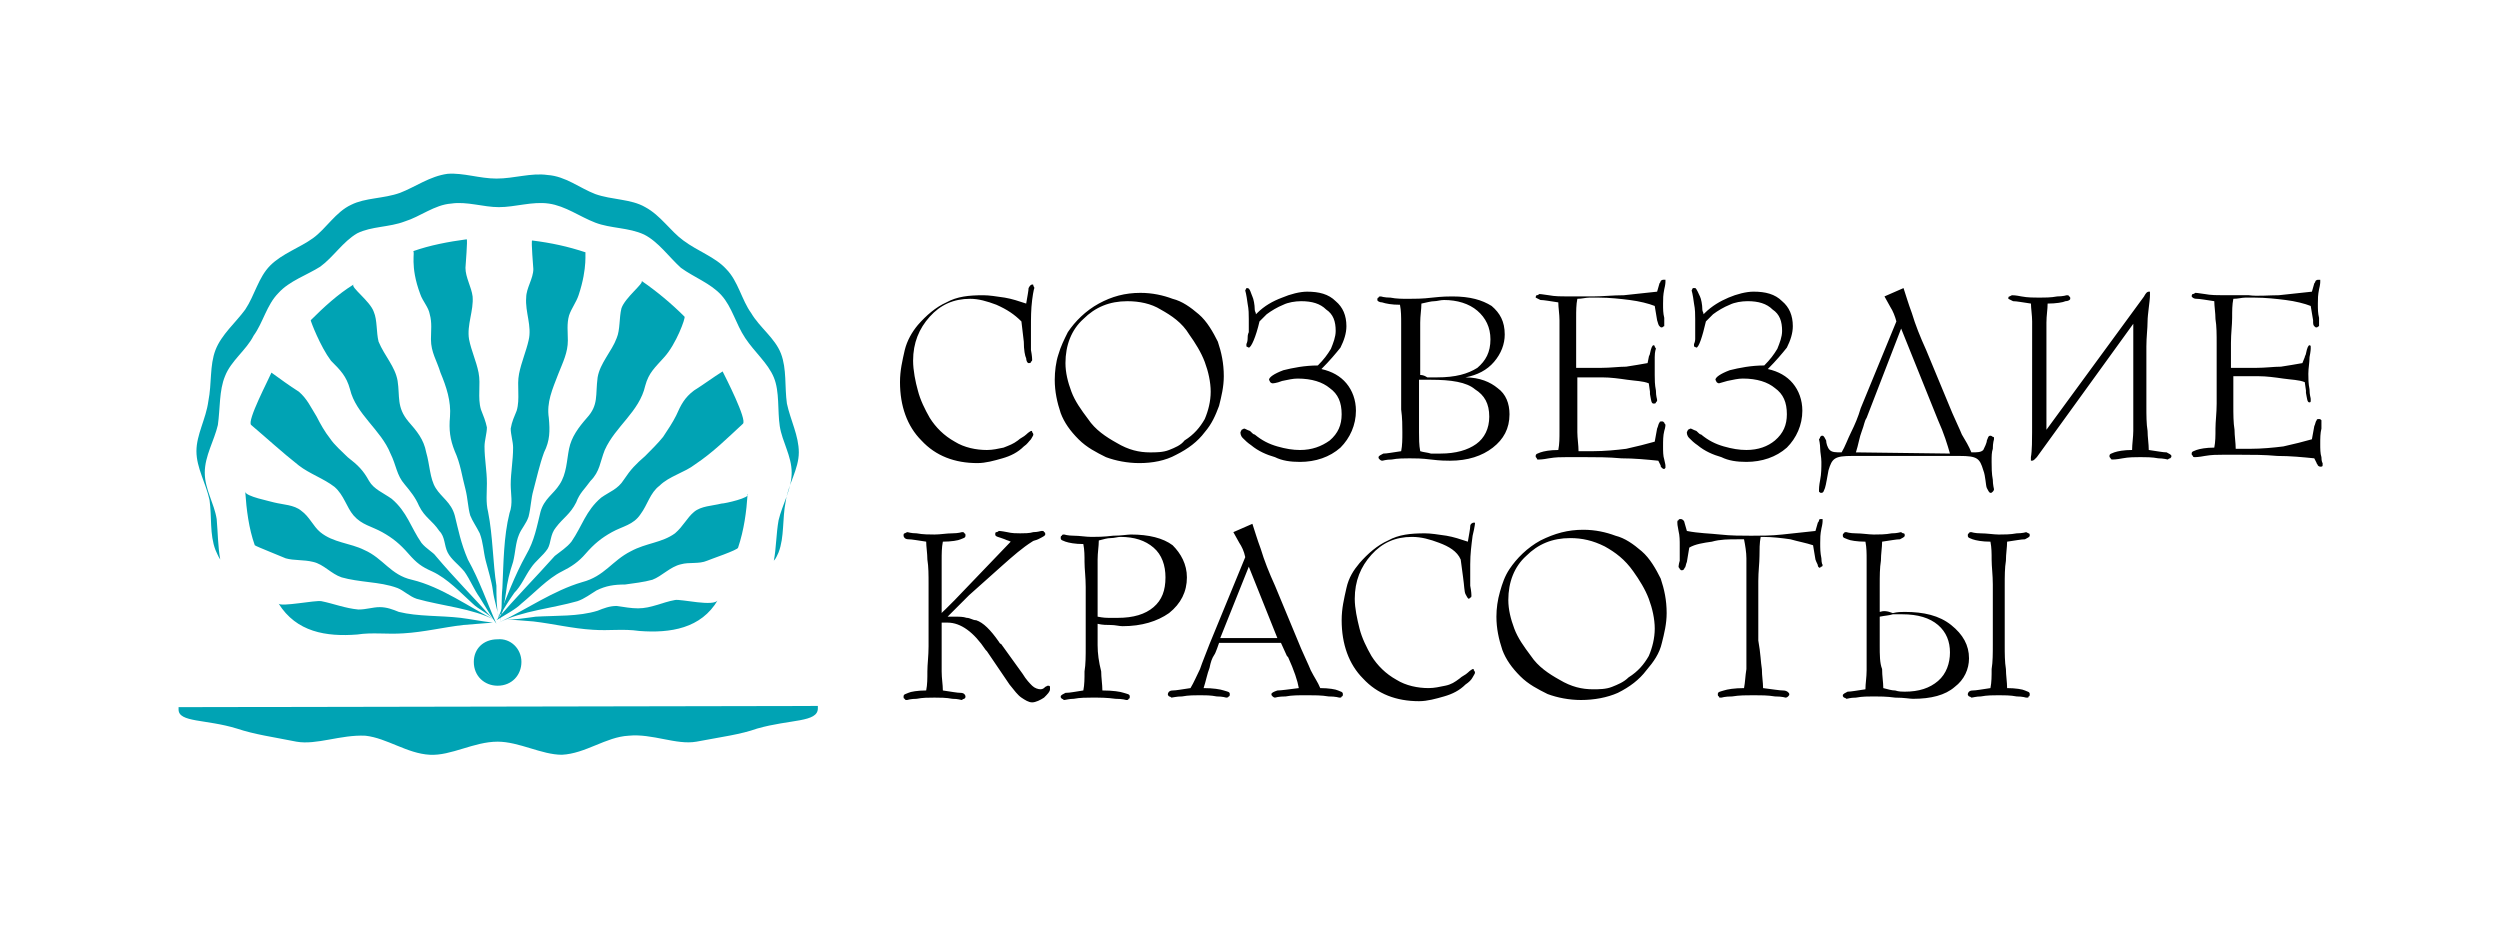 <svg xmlns="http://www.w3.org/2000/svg" width="210" height="80">
  <style>
    .st0{fill:#00a3b4}
  </style>
  <g id="Layer_1">
    <path d="M83.7 25.6c-.8-.3-1.5-.5-2.2-.5-1.4 0-2.5.5-3.4 1.5-.9 1-1.4 2.2-1.4 3.7 0 .8.2 1.8.4 2.5.2.8.6 1.6 1 2.3.5.8 1.2 1.5 2.1 2 .8.5 1.8.7 2.7.7.5 0 .9-.1 1.4-.2.5-.2.8-.3 1.2-.6.2-.2.5-.3.7-.5.2-.2.4-.3.4-.3.1 0 .1 0 .1.1 0 0 .1.1.1.2s-.1.2-.2.4c-.2.2-.3.4-.6.6-.5.5-1.1.8-1.8 1-.7.2-1.4.4-2.1.4-1.9 0-3.5-.6-4.7-1.9-1.2-1.2-1.8-2.9-1.8-4.9 0-1 .2-1.8.4-2.7.2-.8.6-1.5 1.1-2.1.7-.8 1.5-1.5 2.4-1.9.9-.5 1.9-.6 3.1-.6.5 0 1.1.1 1.8.2.6.1 1.2.3 1.8.5.1-.6.2-1.1.2-1.3.1-.2.2-.3.3-.3.1 0 .1 0 .1.1l.1.2c0-.1-.1.2-.2 1s-.1 1.5-.1 2.4v1.8c.1.5.1.8.1.8 0 .1 0 .1-.1.2 0 .1-.1.1-.2.1s-.2-.2-.2-.4c-.1-.2-.2-.7-.2-1.4l-.2-1.7c-.6-.6-1.2-1-2.1-1.4m18.7 8.5c.2-.8.4-1.6.4-2.5 0-1.1-.2-2-.5-2.9-.4-.8-.9-1.7-1.6-2.3-.7-.6-1.4-1.1-2.2-1.3-.8-.3-1.7-.5-2.7-.5-1.3 0-2.4.3-3.5.9-1.1.6-2 1.5-2.6 2.4-.3.6-.6 1.2-.8 1.9-.2.6-.3 1.4-.3 2.1 0 1 .2 1.9.5 2.8.3.8.8 1.5 1.5 2.2.7.7 1.5 1.1 2.3 1.5.8.3 1.8.5 2.8.5 1.1 0 2.2-.2 3.1-.7 1-.5 1.8-1.1 2.4-1.9.6-.7.9-1.4 1.2-2.2m-4.2 3.7c-.5.2-1.1.2-1.6.2-.9 0-1.8-.2-2.8-.8-.9-.5-1.8-1.1-2.4-2-.6-.8-1.1-1.5-1.4-2.3-.3-.8-.5-1.6-.5-2.4 0-1.5.5-2.8 1.5-3.7 1-1 2.2-1.5 3.7-1.5 1 0 2 .2 2.8.7.9.5 1.8 1.1 2.4 2.1.5.7 1 1.5 1.3 2.3.3.8.5 1.7.5 2.5s-.2 1.6-.5 2.3c-.4.7-.9 1.3-1.7 1.8-.3.4-.8.6-1.3.8m6.7-8.6l-.2-.1v-.2s.1-.2.1-.4 0-.4.1-.6v-1.1c0-.4 0-.8-.1-1.3-.1-.8-.2-1.1-.2-1.1l.1-.2h.1c.2 0 .3.5.4.7s.2.7.2 1.1c0 .2.1.2.1.4l.1-.1c.6-.6 1.3-1 2.1-1.3.7-.3 1.5-.5 2.1-.5 1 0 1.8.2 2.4.8.6.5.9 1.2.9 2.1 0 .6-.2 1.2-.5 1.8-.4.5-.9 1.1-1.6 1.8.9.2 1.6.6 2.1 1.2s.8 1.4.8 2.3c0 1.2-.5 2.3-1.3 3.1-.9.8-2.1 1.2-3.4 1.2-.8 0-1.5-.1-2.1-.4-.7-.2-1.4-.5-2-1-.3-.2-.5-.4-.7-.6-.2-.2-.2-.4-.2-.5l.1-.2.2-.1c.1 0 .2.1.5.2.2.2.3.3.4.3.6.5 1.2.8 1.9 1 .7.2 1.3.3 1.9.3 1 0 1.8-.3 2.5-.8.7-.6 1-1.3 1-2.2 0-1-.3-1.7-1-2.2-.6-.5-1.5-.8-2.7-.8-.4 0-.8.1-1.3.2-.5.2-.8.2-.8.2-.1 0-.2-.1-.2-.1l-.1-.2c0-.2.4-.5 1.2-.8.8-.2 1.8-.4 2.9-.4.5-.5.8-.9 1.1-1.4.2-.5.4-1 .4-1.5 0-.8-.2-1.4-.8-1.8-.5-.5-1.2-.7-2.1-.7-.5 0-1.1.1-1.5.3-.5.2-1 .5-1.4.8l-.6.6c-.3 1.3-.7 2.2-.9 2.2m15.3 8.9c-.3-.1-.6-.1-.9-.2-.1-.5-.1-1.1-.1-1.6v-4.4h1c1.7 0 3 .2 3.7.8.8.5 1.2 1.2 1.2 2.3 0 1-.4 1.8-1.1 2.3-.7.5-1.7.8-3 .8h-.8m-2.4-1.8c0 .6 0 1.1-.1 1.6-.7.1-1.2.2-1.5.2-.2.1-.4.2-.4.3 0 .1 0 .1.1.2 0 0 .1.1.2.1s.3-.1.8-.1c.5-.1 1.1-.1 1.5-.1.5 0 1 0 1.8.1s1.3.1 1.6.1c1.5 0 2.7-.4 3.6-1.1.9-.7 1.4-1.6 1.4-2.8 0-.9-.3-1.7-1-2.2-.6-.5-1.5-.9-2.7-.9 1-.2 1.8-.6 2.4-1.3.6-.7.9-1.5.9-2.3 0-1.1-.4-1.8-1.1-2.4-.8-.5-1.8-.8-3.3-.8-.3 0-.8 0-1.7.1-.8.1-1.5.1-2 .1s-1 0-1.5-.1c-.5 0-.8-.1-.8-.1-.1 0-.2 0-.2.1-.1 0-.1.1-.1.2s.2.2.4.2c.3.1.8.2 1.5.2.1.5.1 1 .1 1.6v7.2c.1.7.1 1.4.1 1.9m1.5-4.8v-4.4c0-.6.1-1.1.1-1.6.5-.1.8-.2 1.1-.2.2 0 .5-.1.8-.1 1.1 0 2.1.3 2.8.9.7.6 1.1 1.4 1.1 2.4 0 1.1-.4 1.8-1.1 2.4-.8.5-1.8.8-3.4.8h-.8c-.3-.2-.5-.2-.6-.2m17.1-6.7c.9-.1 1.8-.2 2.8-.3l.2-.7c.1-.1.1-.2.1-.2s.1-.1.2-.1h.2v.2s0 .2-.1.6c-.1.5-.1.8-.1 1.2 0 .5 0 .8.1 1.2v.7c-.1 0-.1.1-.2.1s-.1 0-.2-.1-.1-.2-.2-.5l-.2-1.2c-.5-.2-1.3-.4-2.1-.5-.8-.1-1.7-.2-2.6-.2h-.8c-.3 0-.6.1-1 .1-.1.5-.1 1-.1 1.6v4.2h2.1c.8 0 1.5-.1 2.1-.1.7-.1 1.2-.2 1.8-.3l.1-.5c0-.1.1-.2.1-.3.1-.5.2-.7.3-.7 0 0 .1 0 .1.1s.1.1.1.2c0 0-.1.2-.1.7v1.5c0 .4 0 .8.1 1.3 0 .5.1.7.1.8 0 .1 0 .1-.1.2 0 .1-.1.1-.2.1-.2 0-.2-.3-.3-.8v-.2l-.1-.7c-.5-.2-1.1-.2-1.8-.3-.7-.1-1.4-.2-2.1-.2h-2.1v4.6c0 .5.1 1.1.1 1.6h1.2c1 0 2-.1 2.8-.2.9-.2 1.7-.4 2.4-.6l.2-1.1c.1-.2.1-.4.2-.5 0-.1.1-.1.2-.1s.1 0 .2.1c0 .1.1.1.1.2 0 0 0 .2-.1.5-.1.4-.1.8-.1 1.3 0 .4 0 .8.1 1.1.1.4.1.5.1.5v.2l-.1.1s-.1 0-.2-.1-.1-.1-.1-.2l-.2-.4c-1-.1-2-.2-3.1-.2-1.1-.1-2.1-.1-3.1-.1h-1.5c-.5 0-.9 0-1.5.1-.5.1-.8.1-.8.1-.2 0-.2 0-.2-.1-.1-.1-.1-.1-.1-.2 0-.2.2-.2.4-.3.3-.1.8-.2 1.5-.2.1-.5.1-1 .1-1.6v-9.3c0-.5-.1-1.1-.1-1.5-.7-.1-1.2-.2-1.5-.2l-.4-.2s0-.2.1-.2.2-.1.2-.1.2 0 .8.1c.5.1 1.1.1 1.6.1h2.1c.8 0 1.7-.1 2.6-.1m6.1 4.4l-.2-.1v-.2s.1-.2.1-.4v-1.7c0-.4 0-.8-.1-1.3-.1-.8-.2-1.1-.2-1.1l.1-.2h.2c.1 0 .3.5.4.7s.2.7.2 1.1c0 .2.1.2.1.4l.1-.1c.6-.6 1.3-1 2-1.3.7-.3 1.5-.5 2.1-.5 1 0 1.8.2 2.4.8.6.5.9 1.2.9 2.1 0 .6-.2 1.2-.5 1.8-.4.5-.9 1.1-1.6 1.8.9.2 1.6.6 2.1 1.2s.8 1.4.8 2.3c0 1.2-.5 2.3-1.3 3.1-.9.8-2.1 1.2-3.4 1.2-.8 0-1.5-.1-2.1-.4-.7-.2-1.4-.5-2-1-.3-.2-.5-.4-.7-.6-.2-.2-.2-.4-.2-.5l.1-.2.2-.1c.1 0 .2.1.5.2.2.2.3.3.4.3.6.5 1.2.8 1.9 1 .7.2 1.3.3 1.9.3 1 0 1.8-.3 2.4-.8.7-.6 1-1.3 1-2.2 0-1-.3-1.7-1-2.2-.6-.5-1.5-.8-2.7-.8-.4 0-.8.1-1.3.2l-.7.2c-.1 0-.2-.1-.2-.1l-.1-.2c0-.2.4-.5 1.2-.8.8-.2 1.8-.4 2.9-.4.5-.5.8-.9 1.1-1.4.2-.5.4-1 .4-1.5 0-.8-.2-1.4-.8-1.8-.5-.5-1.2-.7-2.1-.7-.5 0-1.1.1-1.5.3-.5.2-1 .5-1.4.8l-.6.6c-.3 1.3-.6 2.2-.8 2.2m13 7.1c-.3.6-.5 1.2-.8 1.7-.5 0-.8 0-1-.2-.2-.2-.3-.6-.3-.8-.1-.2-.2-.4-.3-.4-.1 0-.1 0-.2.1 0 .1-.1.2-.1.2s.1.4.1.8c0 .3.1.7.1 1.1 0 .5 0 1-.1 1.5s-.1.8-.1.8v.2c.1.1.1.1.2.1.2 0 .2-.2.3-.4.1-.3.2-1 .3-1.5.3-1 .5-1.2 2-1.2h9c1.5 0 1.7.2 2 1.2.2.5.2 1.3.3 1.5.1.2.2.4.3.4.1 0 .1 0 .2-.1 0 0 .1-.1.1-.2 0 0-.1-.4-.1-.8-.1-.5-.1-1.1-.1-1.5 0-.5 0-.8.1-1.1 0-.5.1-.8.1-.8 0-.2 0-.2-.1-.2 0 0-.1-.1-.2-.1-.2 0-.2.2-.3.4 0 .2-.2.6-.3.8-.2.2-.5.2-1 .2-.2-.5-.5-1-.8-1.5-.2-.5-.5-1.1-.8-1.8l-2.2-5.3c-.5-1.1-.9-2.1-1.2-3.1-.3-.8-.5-1.5-.7-2.1l-1.6.7.5.9c.2.3.4.8.5 1.2l-3 7.3c-.2.7-.5 1.4-.8 2m.4 1.7c.2-.6.3-1.3.5-1.8s.2-.8.4-1.1l2.9-7.5 3.1 7.7c.5 1.1.8 2.1 1 2.8l-7.9-.1zm24.4-13.4c.1-.1.2-.1.2-.1h.1v.3c0 .5-.2 1.6-.2 2.2s-.1 1.3-.1 2.1v5c0 .8 0 1.5.1 2.1 0 .5.1 1.1.1 1.6.7.1 1.2.2 1.5.2.2.1.4.2.4.3 0 .1 0 .1-.1.2-.1 0-.2.1-.2.1s-.4-.1-.8-.1c-.5-.1-1.1-.1-1.5-.1s-1 0-1.5.1-.8.1-.8.1c-.1 0-.2 0-.2-.1-.1-.1-.1-.1-.1-.2 0-.2.2-.2.4-.3.3-.1.8-.2 1.5-.2 0-.5.1-1.1.1-1.6v-9l-8.1 11.2-.2.2c-.1.1-.2.1-.2.1h-.1v-.3c.1-.5.1-1.6.1-2.1V27c0-.5-.1-1.1-.1-1.5-.7-.1-1.2-.2-1.5-.2l-.4-.2c0-.1 0-.2.1-.2l.2-.1c.1 0 .3 0 .8.1s1.1.1 1.5.1 1 0 1.5-.1c.5 0 .8-.1.8-.1.1 0 .2 0 .2.1.1 0 .1.1.1.2s-.2.2-.4.2c-.2.1-.8.2-1.5.2 0 .5-.1 1-.1 1.6v9l8.2-11.2s.1-.2.2-.3m11.1.2c.9-.1 1.8-.2 2.8-.3l.2-.7c.1-.1.1-.2.1-.2s.1-.1.2-.1h.2v.2s0 .2-.1.6c-.1.5-.1.8-.1 1.2 0 .5 0 .8.1 1.2v.7c-.1 0-.1.1-.2.1s-.1 0-.2-.1-.1-.2-.1-.5l-.2-1.2c-.5-.2-1.3-.4-2.1-.5-.8-.1-1.7-.2-2.6-.2h-.8c-.3 0-.6.1-1 .1-.1.5-.1 1-.1 1.6 0 .6-.1 1.3-.1 2.1v2.1h2.1c.8 0 1.5-.1 2.1-.1.7-.1 1.2-.2 1.8-.3l.2-.5c0-.1.1-.2.1-.3.1-.5.2-.7.3-.7 0 0 .1 0 .1.1v.2s0 .2-.1.7c0 .5-.1.9-.1 1.4 0 .4 0 .8.1 1.3 0 .5.1.7.1.8v.2c0 .1-.1.1-.1.1-.2 0-.2-.3-.3-.8v-.2l-.1-.7c-.5-.2-1.1-.2-1.8-.3-.7-.1-1.4-.2-2.1-.2h-2.1V34c0 .8 0 1.5.1 2.1 0 .5.1 1.1.1 1.6h1.2c1 0 2-.1 2.8-.2.9-.2 1.7-.4 2.4-.6l.2-1.1c.1-.2.1-.4.2-.5 0-.1.1-.1.2-.1s.1 0 .2.1v.7c-.1.4-.1.8-.1 1.3 0 .4 0 .8.1 1.1 0 .4.1.5.1.5v.2c0 .1-.1.1-.2.1 0 0-.1 0-.2-.1 0-.1-.1-.1-.1-.2l-.2-.4c-1-.1-2-.2-3.1-.2-1.1-.1-2.1-.1-3.1-.1h-1.5c-.5 0-.9 0-1.5.1-.5.1-.8.1-.8.1-.1 0-.2 0-.2-.1-.1-.1-.1-.1-.1-.2 0-.2.2-.2.4-.3.3-.1.8-.2 1.5-.2.1-.5.1-1 .1-1.6s.1-1.3.1-2.1v-5c0-.8 0-1.5-.1-2.1 0-.5-.1-1.1-.1-1.5-.7-.1-1.2-.2-1.5-.2s-.4-.2-.4-.2 0-.2.1-.2.2-.1.2-.1.2 0 .8.1c.5.1 1.1.1 1.6.1h2.1c.7.1 1.7 0 2.5 0m-112 26.4l.8-.8 4.7-4.9c-.2-.1-.3-.1-.5-.2-.5-.2-.8-.2-.8-.4 0-.1 0-.2.1-.2s.2-.1.2-.1.2 0 .7.1c.4.1.8.1 1.1.1s.8 0 1.1-.1c.4 0 .6-.1.7-.1s.2 0 .2.1c.1 0 .1.1.1.2s-.2.2-.6.4c-.2.1-.4.1-.5.2-.8.5-1.6 1.2-2.5 2s-1.8 1.6-2.8 2.5l-1.8 1.8h.5c.5 0 .8 0 1.1.1.3 0 .5.2.8.2.6.2 1.2.8 1.9 1.8.1.2.2.2.2.2l1.8 2.5c.3.5.6.8.8 1 .2.2.5.3.7.3.2 0 .3-.1.4-.2l.2-.1c.1 0 .2 0 .2.1v.2c0 .2-.2.4-.5.7-.3.2-.7.4-1 .4s-.6-.2-.9-.4c-.3-.2-.6-.6-1-1.1l-1.9-2.8-.1-.1c-1-1.5-2.1-2.3-3.2-2.3h-.5v4.1c0 .6.1 1.1.1 1.6.7.1 1.2.2 1.5.2s.4.2.4.3c0 .1 0 .1-.1.2-.1 0-.2.1-.2.1-.1 0-.3-.1-.8-.1-.5-.1-1.1-.1-1.5-.1-.5 0-1 0-1.5.1-.5 0-.8.1-.8.1-.1 0-.2 0-.2-.1-.1 0-.1-.1-.1-.2 0-.2.2-.2.4-.3.2-.1.8-.2 1.5-.2.1-.5.1-1 .1-1.6s.1-1.3.1-2.1v-5.2c0-.8 0-1.5-.1-2.1 0-.5-.1-1.1-.1-1.5-.7-.1-1.2-.2-1.5-.2s-.4-.2-.4-.3c0-.1 0-.2.1-.2l.2-.1c.1 0 .3.1.8.1.5.1 1.1.1 1.5.1.5 0 1-.1 1.5-.1s.8-.1.8-.1c.1 0 .2 0 .2.1.1 0 .1.1.1.2 0 .2-.2.2-.4.3-.2.1-.8.2-1.5.2-.1.5-.1 1-.1 1.6v4.6c-.1-.2.1-.3.3-.5m12.8 3v-1.8c.4.1.8.1 1.1.1.4 0 .7.1 1 .1 1.6 0 2.9-.4 3.9-1.1 1-.8 1.5-1.8 1.5-3 0-1.1-.5-2-1.2-2.7-.8-.6-2-.9-3.5-.9-.3 0-.8.1-1.5.1-.8.1-1.4.1-1.8.1-.5 0-1-.1-1.5-.1s-.8-.1-.8-.1c-.1 0-.2 0-.2.1-.1 0-.1.1-.1.2 0 .2.2.2.4.3.3.1.8.2 1.5.2.1.5.1 1 .1 1.5 0 .6.1 1.3.1 2.1v5c0 .8 0 1.5-.1 2.1 0 .6 0 1.1-.1 1.6-.7.1-1.1.2-1.5.2-.2.1-.4.2-.4.3 0 .1 0 .1.1.2.1 0 .1.1.2.1s.4-.1.8-.1c.5-.1 1.1-.1 1.5-.1.7 0 1.3 0 2 .1.6 0 .9.1.9.1.1 0 .2 0 .2-.1.1 0 .1-.1.1-.2 0-.2-.2-.2-.5-.3-.3-.1-.9-.2-1.8-.2 0-.5-.1-1.1-.1-1.6-.2-.8-.3-1.5-.3-2.2m0-2.4V47c0-.6.1-1.1.1-1.6.4-.1.7-.2 1-.2s.6-.1.8-.1c1.2 0 2.1.3 2.8.9.7.6 1 1.5 1 2.5 0 1.1-.3 1.9-1 2.5-.7.6-1.7.9-3 .9h-.8c-.1 0-.4 0-.9-.1m10.2 2.2h5.2l.5 1.1.1.1c.5 1.1.8 2 .9 2.6-.8.1-1.5.2-1.8.2-.3.1-.5.2-.5.3 0 .1 0 .1.1.2 0 0 .1.1.2.1 0 0 .3-.1.9-.1.5-.1 1.1-.1 1.8-.1.6 0 1.2 0 1.8.1.6 0 .9.1.9.1.1 0 .2 0 .2-.1.1 0 .1-.1.1-.2 0-.2-.2-.2-.4-.3-.2-.1-.8-.2-1.5-.2-.2-.5-.5-.9-.8-1.5-.2-.5-.5-1.1-.8-1.8l-2.2-5.3c-.5-1.1-.9-2.1-1.2-3.1-.3-.8-.5-1.5-.7-2.1l-1.6.7.5.9c.2.3.4.7.5 1.2l-3 7.3c-.3.8-.6 1.5-.8 2.1-.3.6-.5 1.1-.8 1.6-.7.1-1.2.2-1.5.2s-.4.2-.4.3c0 .1 0 .1.1.2.1 0 .2.1.2.1.1 0 .4-.1.9-.1.5-.1 1.1-.1 1.5-.1s.9 0 1.4.1c.5 0 .8.1.8.1s.2 0 .2-.1c.1 0 .1-.1.1-.2 0-.2-.2-.2-.5-.3-.3-.1-.9-.2-1.7-.2.2-.6.3-1.2.5-1.7.1-.5.2-.8.4-1.1.1-.1.4-1 .4-1zm.1-.4l2.4-6 2.4 6h-4.8zm18.4-8c-.8-.3-1.5-.5-2.3-.5-1.4 0-2.5.5-3.4 1.5-.9 1-1.4 2.2-1.4 3.7 0 .8.2 1.7.4 2.5s.6 1.6 1 2.3c.5.8 1.2 1.5 2.1 2 .8.5 1.8.7 2.7.7.5 0 .9-.1 1.4-.2s.8-.3 1.2-.6c.2-.2.5-.3.7-.5.2-.2.4-.3.4-.3.1 0 .1 0 .1.1 0 0 .1.1.1.2s-.1.2-.2.4-.3.4-.6.6c-.5.5-1.1.8-1.8 1-.7.2-1.4.4-2.1.4-1.9 0-3.5-.6-4.7-1.9-1.2-1.2-1.8-2.9-1.8-4.9 0-1 .2-1.8.4-2.7s.6-1.5 1.1-2.1c.7-.8 1.5-1.5 2.4-1.9.9-.5 1.9-.6 3.1-.6.5 0 1.1.1 1.8.2.6.1 1.2.3 1.8.5.1-.6.2-1.1.2-1.3s.2-.3.3-.3c.1 0 .1 0 .1.1 0-.1 0 .2-.2 1-.1.8-.2 1.5-.2 2.4v1.8c.1.5.1.8.1.8 0 .1 0 .2-.1.2l-.1.1c-.1 0-.2-.2-.3-.4-.1-.2-.1-.7-.2-1.4l-.2-1.5c-.3-.7-1-1.1-1.8-1.4m18.7 8.4c.2-.8.4-1.6.4-2.5 0-1.1-.2-2-.5-2.9-.4-.8-.9-1.7-1.6-2.3-.7-.6-1.4-1.1-2.2-1.3-.8-.3-1.7-.5-2.7-.5-1.3 0-2.4.3-3.6.9-1.1.6-2 1.5-2.6 2.4-.4.6-.6 1.2-.8 1.9-.2.7-.3 1.4-.3 2.1 0 1 .2 1.9.5 2.8.3.8.8 1.5 1.5 2.2.7.7 1.5 1.1 2.3 1.5.8.3 1.8.5 2.8.5 1.1 0 2.2-.2 3.1-.6 1-.5 1.8-1.1 2.4-1.9.6-.7 1.1-1.4 1.3-2.3m-4.2 3.7c-.5.2-1.1.2-1.6.2-.9 0-1.8-.2-2.8-.8-.9-.5-1.8-1.1-2.4-2-.6-.8-1.1-1.5-1.4-2.3-.3-.8-.5-1.6-.5-2.4 0-1.5.5-2.8 1.5-3.7 1-1 2.2-1.5 3.7-1.5 1 0 1.9.2 2.9.7.9.5 1.7 1.1 2.4 2.1.5.7 1 1.5 1.3 2.3.3.8.5 1.7.5 2.5s-.2 1.6-.5 2.3c-.4.7-.9 1.3-1.7 1.8-.4.4-.9.6-1.4.8m12.6-1.5c0 .6.1 1.1.1 1.6.8.1 1.4.2 1.7.2s.5.2.5.3c0 .1 0 .1-.1.2 0 0-.1.1-.2.1 0 0-.3-.1-.9-.1-.6-.1-1.2-.1-1.8-.1s-1.2 0-1.8.1c-.6 0-.9.1-.9.1-.2 0-.2 0-.2-.1-.1 0-.1-.1-.1-.2 0-.2.2-.2.5-.3.3-.1.9-.2 1.7-.2.1-.5.1-1 .2-1.6v-9.3c0-.5-.1-1.1-.2-1.6h-.5c-.8 0-1.5 0-2.2.2-.7.1-1.4.2-1.9.5l-.2 1.2c-.1.2-.1.5-.2.5 0 .1-.1.2-.2.2s-.1 0-.2-.1c0-.1-.1-.1-.1-.2 0 .1 0-.2.1-.5v-1.3c0-.4 0-.8-.1-1.2-.1-.5-.1-.6-.1-.7 0-.1 0-.2.1-.2 0-.1.1-.1.2-.1 0 0 .1 0 .2.1 0 0 .1.1.1.2l.2.7c1 .2 1.9.2 2.8.3.9.1 1.8.1 2.6.1s1.7 0 2.6-.1 1.8-.2 2.8-.3l.2-.7c.1-.1.1-.2.1-.2 0-.1.1-.1.2-.1h.1v.2s0 .2-.1.6c-.1.5-.1.8-.1 1.2 0 .5 0 .8.1 1.3 0 .4.1.6.1.5 0 .1 0 .2-.1.2s-.1.1-.1.1c-.1 0-.2-.1-.2-.2s-.1-.2-.2-.5l-.2-1.2c-.6-.2-1.2-.3-1.9-.5-.7-.1-1.5-.2-2.3-.2h-.2c-.1.5-.1 1.1-.1 1.6 0 .6-.1 1.3-.1 2.1v5c.2 1.1.2 1.8.3 2.4m9.9-4.8v-2.2c0-.8 0-1.5.1-2.1 0-.6.1-1.1.1-1.6.7-.1 1.2-.2 1.5-.2.2-.1.4-.2.4-.3 0-.1 0-.2-.1-.2s-.2-.1-.2-.1c-.1 0-.3.1-.8.1-.5.1-1.1.1-1.5.1s-1-.1-1.5-.1-.8-.1-.8-.1c-.1 0-.2 0-.2.1-.1 0-.1.1-.1.2 0 .2.2.2.4.3.2.1.8.2 1.5.2.1.5.1 1 .1 1.5v9.3c0 .6-.1 1.1-.1 1.6-.7.1-1.2.2-1.5.2-.2.1-.4.2-.4.3 0 .1 0 .1.1.2.1 0 .2.1.2.1.1 0 .3-.1.8-.1.5-.1 1.1-.1 1.5-.1s1.1 0 1.8.1c.8 0 1.2.1 1.5.1 1.5 0 2.7-.3 3.5-1 .8-.6 1.2-1.5 1.2-2.4 0-1.1-.5-2-1.5-2.8-1-.8-2.3-1.1-3.9-1.1-.3 0-.6 0-1 .1-.5-.2-.8-.2-1.1-.1m10.5 2.8v-5c0-.8 0-1.5.1-2.1 0-.6.1-1.1.1-1.6.7-.1 1.2-.2 1.5-.2.2-.1.4-.2.4-.3 0-.1 0-.2-.1-.2l-.2-.1s-.3.1-.8.1c-.5.1-1.1.1-1.5.1s-1-.1-1.5-.1-.8-.1-.8-.1c-.1 0-.2 0-.2.1-.1 0-.1.1-.1.2 0 .2.2.2.4.3.3.1.8.2 1.5.2.1.5.1 1 .1 1.5 0 .6.1 1.3.1 2.1v5c0 .8 0 1.5-.1 2.1 0 .6 0 1.1-.1 1.6-.7.1-1.2.2-1.5.2s-.4.2-.4.3c0 .1 0 .1.1.2.1 0 .2.1.2.1.1 0 .4-.1.8-.1.5-.1 1.1-.1 1.5-.1s1 0 1.5.1c.5 0 .8.1.8.1.2 0 .2 0 .2-.1.1 0 .1-.1.1-.2 0-.2-.2-.2-.4-.3-.2-.1-.8-.2-1.5-.2 0-.5-.1-1.1-.1-1.6-.1-.6-.1-1.3-.1-2m-10.5 0v-2.4c.5-.1.8-.1 1.1-.2h.8c1.3 0 2.3.3 3 .9.7.6 1 1.4 1 2.3s-.3 1.8-1 2.4c-.7.6-1.6.9-2.8.9-.2 0-.5 0-.8-.1-.3 0-.6-.1-1-.2 0-.5-.1-1-.1-1.6-.2-.5-.2-1.2-.2-2"/>
    <path class="st0" d="M66.1 33.9c-.2-1.4 0-2.9-.5-4.2-.5-1.3-1.8-2.2-2.5-3.4-.8-1.1-1.1-2.7-2.1-3.7-.9-1-2.4-1.5-3.6-2.4-1.1-.8-1.9-2.1-3.2-2.8-1.2-.7-2.8-.6-4.2-1.1-1.3-.5-2.5-1.5-4-1.6-1.4-.2-2.8.3-4.3.3-1.4 0-2.8-.5-4.1-.4-1.5.2-2.7 1.1-4 1.6-1.4.5-2.9.4-4.1 1-1.3.6-2.1 2-3.2 2.8-1.1.8-2.6 1.3-3.6 2.3-1 1-1.3 2.5-2.1 3.7-.8 1.1-2 2.1-2.5 3.4-.5 1.3-.3 2.8-.6 4.3-.2 1.5-1 2.8-1 4.2 0 1.4.8 2.7 1.1 4.1.2 1.4 0 2.9.5 4.2.1.2.2.5.4.8-.2-1.1-.2-2.3-.3-3.4-.2-1.3-1-2.5-1-3.9s.8-2.7 1.1-4c.2-1.4.1-2.9.6-4.1.5-1.3 1.8-2.2 2.4-3.4.8-1.1 1.1-2.6 2.1-3.6.9-1 2.4-1.5 3.5-2.2 1.1-.8 1.9-2.1 3.1-2.8 1.2-.6 2.7-.5 4-1 1.3-.4 2.5-1.4 3.9-1.5 1.3-.2 2.7.3 4 .3 1.4 0 2.8-.5 4.2-.3 1.4.2 2.6 1.1 3.9 1.6s2.8.4 4.1 1c1.2.6 2.1 1.9 3.1 2.8 1.1.8 2.5 1.3 3.4 2.3s1.2 2.4 2 3.6 1.9 2.1 2.4 3.3c.5 1.2.3 2.8.5 4.1.2 1.3 1 2.5 1 3.9s-.8 2.7-1.1 4c-.2 1.1-.2 2.4-.4 3.4.2-.2.3-.5.4-.7.5-1.3.3-2.8.6-4.3.2-1.4 1.1-2.7 1.1-4.1 0-1.4-.7-2.7-1-4.1m-9.4 16.5c-1.1.2-2 .7-3.1.7-.6 0-1.1-.1-1.8-.2-.6 0-1.1.2-1.6.4-1.6.5-3.5.4-5.2.5-.8.1-1.8.3-2.7.2l2.5.2c1.7.2 3.3.6 5 .7 1.4.1 2.5-.1 3.9.1 2.6.2 5.2-.2 6.6-2.6-.3.6-3.1-.1-3.6 0"/>
    <path class="st0" d="M60.6 42.3c-.8.2-1.7.2-2.3.7-.6.5-.9 1.2-1.6 1.8-1.1.8-2.4.8-3.7 1.5-1.6.8-2.2 2.1-4.1 2.6-2.4.7-4.7 2.3-7 3.4 2-1 4.5-1.2 6.6-1.8.6-.2 1.1-.6 1.6-.9.8-.4 1.5-.5 2.4-.5.7-.1 1.6-.2 2.3-.4.8-.3 1.5-1.1 2.4-1.3.7-.2 1.5 0 2.2-.3.2-.1 2.6-.9 2.6-1.1.5-1.5.7-3 .8-4.5.3.3-1.9.8-2.2.8m-16.8 8.4c1.1-.9 2.2-2.1 3.4-2.7.8-.4 1.4-.8 2-1.5.7-.8 1.3-1.3 2.2-1.8.9-.5 1.8-.6 2.4-1.5.6-.8.8-1.8 1.6-2.4.8-.8 2.1-1.1 3-1.8 1.5-1 2.7-2.2 4-3.4.4-.3-1.5-4-1.7-4.4-.8.5-1.6 1.1-2.4 1.6-.8.6-1.1 1.2-1.5 2.1-.3.6-.7 1.2-1.1 1.8-.4.5-1 1.1-1.5 1.6-.8.7-1.2 1.1-1.8 2-.5.8-1.2 1-1.9 1.5-1.3 1.1-1.6 2.4-2.5 3.7-.4.5-.9.8-1.4 1.2-1.6 1.8-3.3 3.5-4.9 5.4.8-.5 1.6-.9 2.1-1.4m.8-3c.4-.6 1-1 1.4-1.6.3-.5.2-1.2.7-1.8.6-.8 1.2-1.1 1.7-2.1.3-.8.7-1.1 1.2-1.8.8-.8.8-1.6 1.2-2.6.9-2 2.9-3.2 3.4-5.4.3-1.1.8-1.5 1.6-2.4 1-1.1 1.8-3.3 1.7-3.4-1.1-1.1-2.3-2.1-3.6-3 .2.2-1.4 1.4-1.7 2.3-.2.8-.1 1.8-.4 2.5-.4 1.1-1.4 2.1-1.6 3.3-.2 1.5.1 2.3-.9 3.4-.7.8-1.3 1.6-1.5 2.6-.2 1-.2 2.1-.8 3-.5.8-1.3 1.2-1.6 2.3-.3 1.2-.5 2.4-1.2 3.6-1 1.8-1.6 3.5-2.4 5.4.5-.8.9-1.5 1.4-2.2.6-.6.9-1.4 1.4-2.1m-5.9 4.2c-1.7-.2-3.6-.1-5.2-.5-.5-.2-1-.4-1.6-.4s-1.1.2-1.8.2c-1.1-.1-2.1-.5-3.1-.7-.5-.1-3.4.5-3.6.2 1.5 2.4 4 2.8 6.6 2.6 1.3-.2 2.5 0 3.9-.1 1.7-.1 3.3-.5 5-.7l2.5-.2c-.9-.1-1.9-.3-2.7-.4m-8.1-5.7c-1.2-.6-2.6-.6-3.7-1.5-.6-.5-.9-1.3-1.6-1.8-.6-.5-1.5-.5-2.3-.7-.3-.1-2.4-.5-2.4-.9.1 1.5.3 3.1.8 4.5.1.1 2.4 1 2.6 1.1.7.2 1.5.1 2.3.3.9.2 1.5 1 2.4 1.3.7.2 1.5.3 2.3.4.8.1 1.6.2 2.4.5.5.2 1 .7 1.6.9 2.1.6 4.7.8 6.6 1.8-2.2-1.1-4.5-2.8-7-3.4-1.8-.4-2.4-1.8-4-2.5m4.8-.6c-.9-1.3-1.2-2.6-2.5-3.7-.7-.5-1.5-.8-1.9-1.5-.5-.9-.9-1.3-1.8-2-.5-.5-1.1-1-1.5-1.6-.4-.5-.8-1.2-1.1-1.8-.5-.8-.8-1.5-1.5-2.1-.8-.5-1.6-1.1-2.3-1.6-.2.5-2.1 4.1-1.7 4.4 1.3 1.1 2.6 2.3 4 3.4.9.7 2.1 1.1 3 1.8.8.7 1 1.7 1.6 2.4.7.8 1.5.9 2.4 1.4.9.5 1.5 1 2.2 1.8s1.1 1.1 2 1.5c1.3.6 2.4 1.8 3.4 2.7.5.5 1.3.8 1.8 1.4-1.6-1.8-3.3-3.5-4.9-5.4-.2-.3-.8-.6-1.2-1.1"/>
    <path class="st0" d="M38.2 43.3c-.3-1.1-1.1-1.5-1.6-2.3-.5-.8-.5-2-.8-3-.2-1.1-.8-1.8-1.5-2.6-1-1.2-.7-2.1-.9-3.4-.2-1.2-1.1-2.1-1.6-3.3-.2-.8-.1-1.8-.4-2.5-.3-.9-2-2.1-1.7-2.3-1.3.8-2.5 1.9-3.6 3 0 .1.8 2.2 1.7 3.4.8.8 1.3 1.3 1.6 2.4.5 2.1 2.6 3.4 3.4 5.4.5 1 .5 1.8 1.2 2.6.5.6.9 1.1 1.2 1.8.5 1 1.1 1.2 1.7 2.1.5.5.4 1.2.7 1.8.3.6.9 1 1.4 1.6.5.7.8 1.5 1.3 2.2.5.8.9 1.5 1.4 2.2-.8-1.8-1.4-3.6-2.4-5.4-.6-1.4-.8-2.5-1.1-3.7M41 43c-.2-.8-.1-1.6-.1-2.4 0-1.1-.2-2-.2-3.1 0-.5.2-1.1.2-1.6-.1-.5-.3-1-.5-1.5-.3-1 0-2.1-.2-3.1s-.6-1.8-.8-2.8c-.2-1.2.4-2.4.3-3.6-.1-.8-.6-1.6-.6-2.4 0-.2.2-2.4.1-2.4-1.5.2-3.1.5-4.5 1 .2 0-.3 1.2.6 3.6.2.6.7 1.1.8 1.7.2.7.1 1.4.1 2.1 0 1.1.5 1.8.8 2.8.5 1.2.9 2.4.8 3.7-.1 1.1 0 1.9.4 2.9.5 1.1.6 2.1.9 3.2.2.8.2 1.5.4 2.2.2.5.5.9.8 1.5.3.8.3 1.5.5 2.3.2.8.5 1.7.6 2.5s.4 1.6.5 2.4c-.2-.9-.2-1.9-.2-2.8-.3-1.9-.3-4.2-.7-6.2m2.1 4.2c.2-.8.2-1.6.5-2.3.2-.5.6-.9.8-1.5.2-.8.2-1.5.4-2.2.3-1.1.5-2.1.9-3.2.5-1 .5-1.8.4-2.9-.2-1.3.3-2.4.8-3.7.4-1 .8-1.8.8-2.8 0-.7-.1-1.4.1-2.1.2-.6.6-1.1.8-1.7.8-2.4.5-3.7.6-3.6-1.5-.5-2.9-.8-4.5-1-.1 0 .1 2.3.1 2.4 0 .8-.6 1.6-.6 2.4-.1 1.2.5 2.4.2 3.6-.2.9-.6 1.8-.8 2.8-.2 1 .1 2.1-.2 3.1-.2.5-.4.9-.5 1.5 0 .5.2 1.1.2 1.6 0 1.1-.2 2.1-.2 3.1 0 .8.2 1.6-.1 2.4-.5 2-.5 4.2-.6 6.3-.1.9 0 1.9-.2 2.8.2-.8.4-1.6.5-2.4.1-.9.3-1.7.6-2.6m.7 8.4c0 1.1-.8 2-2 2-1.1 0-2-.8-2-2 0-1.1.8-1.9 2-1.9 1.1-.1 2 .8 2 1.9M15 59.4v.2c0 1.1 2.3.8 4.9 1.6 1.5.5 3 .7 5 1.1 1.7.3 3.7-.6 5.8-.5 1.8.2 3.5 1.5 5.4 1.6 1.8.1 3.7-1.1 5.7-1.1 1.8 0 3.7 1.1 5.4 1.1 2-.1 3.7-1.5 5.6-1.6 2-.2 4 .8 5.7.5 2.1-.4 3.7-.6 5.1-1.1 2.8-.8 5.1-.5 5.1-1.7v-.2l-53.7.1z"/>
  </g>
</svg>
